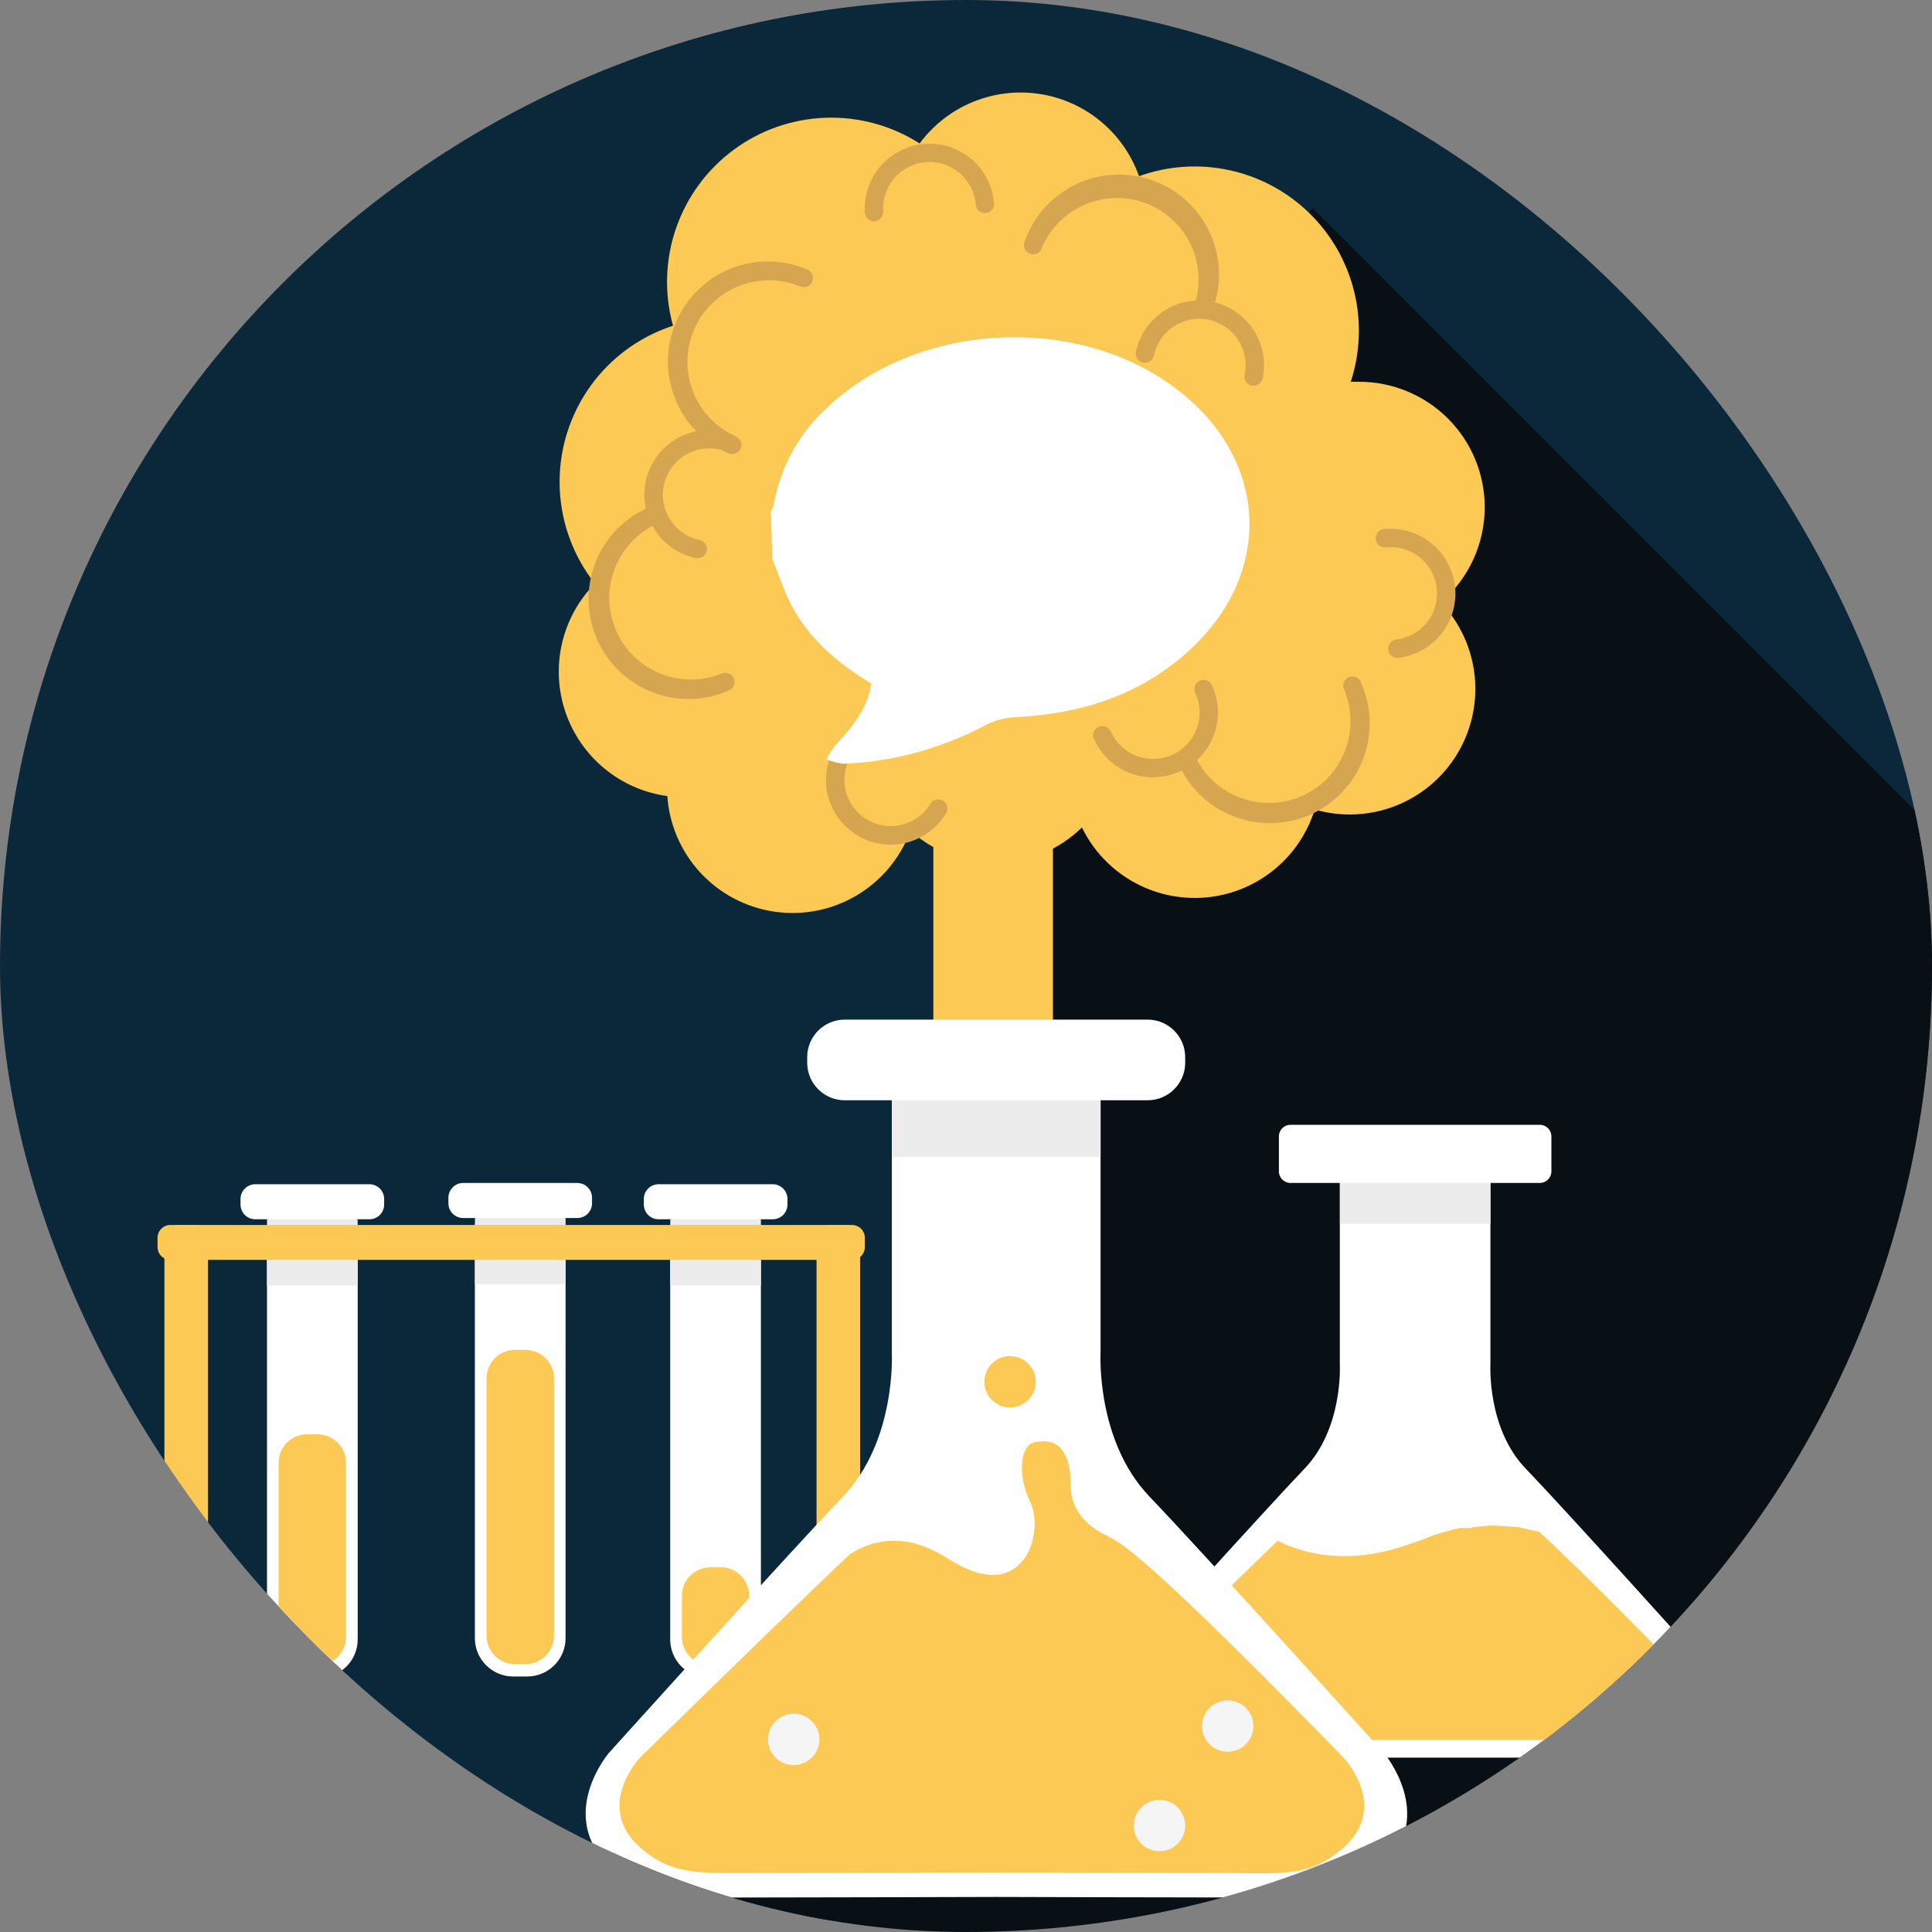 <svg width="200" height="200" viewBox="0 0 200 200" fill="none" xmlns="http://www.w3.org/2000/svg">
<rect x="0" y="0" width="200" height="200" fill="#808080" stroke="none"/>
<g clip-path="url(#clip0_1312_33519)">
<path d="M100 199.766C155.228 199.766 200 154.995 200 99.766C200 44.538 155.228 -0.234 100 -0.234C44.772 -0.234 0 44.538 0 99.766C0 154.995 44.772 199.766 100 199.766Z" fill="#0A2839"/>
<path d="M135.868 21.51L107.218 61.41L100.448 153.93L62.248 192.76L145.758 276.27L247.648 133.3L135.868 21.51Z" fill="#081015"/>
<path d="M33.059 123.29H31.609C29.416 123.29 27.639 125.067 27.639 127.26V169.71C27.639 171.903 29.416 173.68 31.609 173.68H33.059C35.251 173.68 37.029 171.903 37.029 169.71V127.26C37.029 125.067 35.251 123.29 33.059 123.29Z" fill="white"/>
<path d="M32.868 148.48H31.788C30.159 148.48 28.838 149.801 28.838 151.43V169.45C28.838 171.079 30.159 172.4 31.788 172.4H32.868C34.497 172.4 35.818 171.079 35.818 169.45V151.43C35.818 149.801 34.497 148.48 32.868 148.48Z" fill="#FCC955"/>
<path d="M38.238 122.59H26.428C25.583 122.59 24.898 123.275 24.898 124.12V124.69C24.898 125.535 25.583 126.22 26.428 126.22H38.238C39.083 126.22 39.768 125.535 39.768 124.69V124.12C39.768 123.275 39.083 122.59 38.238 122.59Z" fill="white"/>
<path d="M37.019 126.22H27.639V133.08H37.019V126.22Z" fill="#ECECEC"/>
<path d="M54.578 123.16H53.128C50.936 123.16 49.158 124.938 49.158 127.13V169.58C49.158 171.773 50.936 173.55 53.128 173.55H54.578C56.771 173.55 58.548 171.773 58.548 169.58V127.13C58.548 124.938 56.771 123.16 54.578 123.16Z" fill="white"/>
<path d="M54.399 139.74H53.319C51.69 139.74 50.369 141.061 50.369 142.69V169.32C50.369 170.949 51.69 172.27 53.319 172.27H54.399C56.028 172.27 57.349 170.949 57.349 169.32V142.69C57.349 141.061 56.028 139.74 54.399 139.74Z" fill="#FCC955"/>
<path d="M59.758 122.46H47.948C47.103 122.46 46.418 123.145 46.418 123.99V124.56C46.418 125.405 47.103 126.09 47.948 126.09H59.758C60.603 126.09 61.288 125.405 61.288 124.56V123.99C61.288 123.145 60.603 122.46 59.758 122.46Z" fill="white"/>
<path d="M58.548 126.09H49.168V132.95H58.548V126.09Z" fill="#ECECEC"/>
<path d="M74.799 123.29H73.349C71.156 123.29 69.379 125.067 69.379 127.26V169.71C69.379 171.903 71.156 173.68 73.349 173.68H74.799C76.992 173.68 78.769 171.903 78.769 169.71V127.26C78.769 125.067 76.992 123.29 74.799 123.29Z" fill="white"/>
<path d="M74.618 162.25H73.538C71.909 162.25 70.588 163.571 70.588 165.2V169.45C70.588 171.079 71.909 172.4 73.538 172.4H74.618C76.247 172.4 77.568 171.079 77.568 169.45V165.2C77.568 163.571 76.247 162.25 74.618 162.25Z" fill="#FCC955"/>
<path d="M79.988 122.59H68.178C67.333 122.59 66.648 123.275 66.648 124.12V124.69C66.648 125.535 67.333 126.22 68.178 126.22H79.988C80.833 126.22 81.518 125.535 81.518 124.69V124.12C81.518 123.275 80.833 122.59 79.988 122.59Z" fill="white"/>
<path d="M78.769 126.22H69.389V133.08H78.769V126.22Z" fill="#ECECEC"/>
<path d="M88.199 126.81H17.639C16.904 126.81 16.309 127.406 16.309 128.14V129.09C16.309 129.825 16.904 130.42 17.639 130.42H88.199C88.933 130.42 89.529 129.825 89.529 129.09V128.14C89.529 127.406 88.933 126.81 88.199 126.81Z" fill="#FCC955"/>
<path d="M21.529 179.89L21.529 128.14C21.529 127.406 20.934 126.81 20.199 126.81H18.349C17.615 126.81 17.019 127.406 17.019 128.14L17.019 179.89C17.019 180.625 17.615 181.22 18.349 181.22H20.199C20.934 181.22 21.529 180.625 21.529 179.89Z" fill="#FCC955"/>
<path d="M89.039 179.89V128.14C89.039 127.406 88.444 126.81 87.709 126.81H85.859C85.124 126.81 84.529 127.406 84.529 128.14V179.89C84.529 180.625 85.124 181.22 85.859 181.22H87.709C88.444 181.22 89.039 180.625 89.039 179.89Z" fill="#FCC955"/>
<path d="M175.449 171.19C175.449 171.19 161.949 156.19 157.939 152.03C153.929 147.87 154.289 141.27 154.289 141.27V121.75L154.469 120.66H138.519L138.699 121.75V141.27C138.699 141.27 139.059 147.84 135.049 152.03C131.039 156.22 117.539 171.19 117.539 171.19C117.539 171.19 113.689 175.73 117.539 179.58C120.179 182.22 122.619 181.95 127.189 181.95C131.759 181.95 146.489 181.95 146.489 181.95C146.489 181.95 161.209 181.95 165.789 181.95C170.369 181.95 172.629 182.39 175.439 179.58C179.289 175.73 175.449 171.19 175.449 171.19Z" fill="white"/>
<path d="M159.401 116.44H133.591C132.928 116.44 132.391 116.977 132.391 117.64V121.26C132.391 121.923 132.928 122.46 133.591 122.46H159.401C160.063 122.46 160.601 121.923 160.601 121.26V117.64C160.601 116.977 160.063 116.44 159.401 116.44Z" fill="white"/>
<path d="M159.34 158.57L157.03 158.06C156.17 158.06 155.3 157.93 154.43 157.92C154.16 157.92 153.34 158.02 152.57 158.08C152.156 158.213 151.714 158.233 151.29 158.14C150.29 158.36 149.39 158.61 148.45 158.91C147.93 159.08 144.17 160.67 147.45 159.21C142.2 161.56 136.79 161.76 132.26 159.5C127.26 164.31 119.94 171.5 119.94 171.5C119.94 171.5 116.45 175.15 119.94 178.23C122.33 180.35 124.54 180.13 128.69 180.13H146.18H163.67C167.82 180.13 169.87 180.48 172.42 178.23C175.91 175.14 172.42 171.5 172.42 171.5C172.42 171.5 164.4 163.23 159.34 158.57Z" fill="#FCC955"/>
<path d="M154.289 122.46H138.709V126.69H154.289V122.46Z" fill="#ECECEC"/>
<path d="M153.7 52.52C153.7 49.072 152.33 45.766 149.892 43.328C147.454 40.89 144.148 39.52 140.7 39.52C140.41 39.52 140.12 39.52 139.83 39.52C140.82 36.494 140.94 33.251 140.177 30.16C139.414 27.068 137.799 24.254 135.514 22.036C133.23 19.818 130.368 18.287 127.256 17.615C124.143 16.944 120.905 17.161 117.91 18.24C117.123 16.015 115.745 14.047 113.924 12.546C112.103 11.045 109.908 10.068 107.574 9.719C105.24 9.371 102.855 9.664 100.675 10.568C98.495 11.472 96.602 12.952 95.2 14.85C92.301 12.999 88.909 12.072 85.471 12.189C82.034 12.306 78.713 13.464 75.947 15.508C73.182 17.552 71.101 20.387 69.98 23.639C68.859 26.891 68.751 30.406 69.67 33.72C67.066 34.568 64.705 36.032 62.788 37.987C60.871 39.944 59.456 42.334 58.661 44.954C57.867 47.575 57.717 50.349 58.225 53.04C58.734 55.731 59.884 58.259 61.58 60.41C59.888 62.129 58.707 64.285 58.17 66.636C57.633 68.988 57.761 71.442 58.539 73.725C59.317 76.008 60.715 78.029 62.577 79.563C64.439 81.097 66.69 82.083 69.08 82.41C69.285 85.378 70.503 88.187 72.529 90.365C74.555 92.544 77.267 93.962 80.213 94.382C83.159 94.803 86.159 94.2 88.714 92.674C91.269 91.148 93.223 88.793 94.25 86C94.975 86.65 95.769 87.217 96.62 87.69V111.35H109V87.85C110.099 87.266 111.109 86.529 112 85.66C113.143 88.001 114.963 89.945 117.225 91.239C119.486 92.533 122.084 93.117 124.682 92.917C127.279 92.716 129.757 91.74 131.793 90.114C133.829 88.489 135.329 86.289 136.1 83.8C138.842 84.597 141.771 84.469 144.433 83.435C147.095 82.402 149.343 80.52 150.829 78.082C152.315 75.643 152.957 72.783 152.655 69.943C152.354 67.103 151.125 64.442 149.16 62.37C150.581 61.152 151.723 59.641 152.506 57.941C153.29 56.241 153.697 54.392 153.7 52.52Z" fill="#FCC955"/>
<path d="M143.29 181.5C143.29 181.5 124.56 160.74 118.99 154.92C113.42 149.1 113.93 140 113.93 140V112.91L114.18 111.39H92.07L92.32 112.91V140C92.32 140 92.83 149.11 87.26 154.93C81.69 160.75 63 181.5 63 181.5C63 181.5 57.66 187.8 63 193.14C66.66 196.8 70 196.43 76.39 196.43C82.78 196.43 103.16 196.37 103.16 196.37C103.16 196.37 123.58 196.43 129.93 196.43C136.28 196.43 139.43 197.04 143.32 193.14C148.63 187.81 143.29 181.5 143.29 181.5Z" fill="white"/>
<path d="M118.801 105.55H87.451C85.302 105.55 83.561 107.292 83.561 109.44V110.01C83.561 112.158 85.302 113.9 87.451 113.9H118.801C120.949 113.9 122.691 112.158 122.691 110.01V109.44C122.691 107.292 120.949 105.55 118.801 105.55Z" fill="white"/>
<path d="M139.06 181.93C139.06 181.93 122.49 164.8 117.06 160.61C116.262 159.941 115.39 159.367 114.46 158.9C114.46 158.9 110.85 157.42 110.85 153.9C110.85 149.04 108.57 149.01 107.1 149.3C105.63 149.59 105.25 152.62 106.68 155.56C108.11 158.5 106.11 166.48 98.14 161.35C93.64 158.46 90.14 159.47 87.96 160.91L85.36 163.38C78.59 169.85 66.28 181.92 66.28 181.92C66.28 181.92 61.44 186.98 66.28 191.26C69.59 194.19 72.66 193.9 78.42 193.9C84.18 193.9 102.68 193.85 102.68 193.85C102.68 193.85 121.19 193.9 126.94 193.9C132.69 193.9 135.55 194.39 139.08 191.26C143.9 187 139.06 181.93 139.06 181.93Z" fill="#FCC955"/>
<path d="M104.56 145.7C106.029 145.7 107.22 144.509 107.22 143.04C107.22 141.571 106.029 140.38 104.56 140.38C103.091 140.38 101.9 141.571 101.9 143.04C101.9 144.509 103.091 145.7 104.56 145.7Z" fill="#FCC955"/>
<path d="M82.16 182.72C83.629 182.72 84.82 181.529 84.82 180.06C84.82 178.591 83.629 177.4 82.16 177.4C80.691 177.4 79.5 178.591 79.5 180.06C79.5 181.529 80.691 182.72 82.16 182.72Z" fill="#F5F5F5"/>
<path d="M120.029 191.64C121.498 191.64 122.689 190.449 122.689 188.98C122.689 187.511 121.498 186.32 120.029 186.32C118.56 186.32 117.369 187.511 117.369 188.98C117.369 190.449 118.56 191.64 120.029 191.64Z" fill="#F5F5F5"/>
<path d="M127.09 181.34C128.559 181.34 129.75 180.149 129.75 178.68C129.75 177.211 128.559 176.02 127.09 176.02C125.621 176.02 124.43 177.211 124.43 178.68C124.43 180.149 125.621 181.34 127.09 181.34Z" fill="#F5F5F5"/>
<path d="M113.93 113.9H92.32V119.77H113.93V113.9Z" fill="#ECECEC"/>
<path d="M75.76 47C75.629 46.998 75.5 46.971 75.379 46.92C72.86 45.827 70.878 43.779 69.869 41.224C68.86 38.67 68.907 35.82 69.999 33.3C71.092 30.781 73.141 28.798 75.695 27.789C78.249 26.78 81.1 26.827 83.62 27.92C83.841 28.027 84.013 28.215 84.098 28.446C84.184 28.676 84.177 28.931 84.078 29.157C83.98 29.382 83.798 29.56 83.57 29.654C83.343 29.748 83.088 29.75 82.859 29.66C80.811 28.808 78.51 28.795 76.452 29.625C74.394 30.455 72.746 32.061 71.862 34.096C70.979 36.131 70.931 38.432 71.729 40.502C72.528 42.572 74.108 44.245 76.129 45.16C76.342 45.239 76.519 45.391 76.629 45.588C76.739 45.786 76.775 46.016 76.731 46.238C76.686 46.46 76.564 46.659 76.386 46.798C76.208 46.938 75.986 47.01 75.76 47Z" fill="#D6A54F"/>
<path d="M124.509 33C124.355 33.001 124.202 32.964 124.066 32.892C123.929 32.821 123.812 32.717 123.724 32.59C123.636 32.463 123.581 32.316 123.563 32.163C123.544 32.01 123.564 31.854 123.619 31.71C124.336 29.638 124.219 27.369 123.294 25.381C122.369 23.393 120.707 21.843 118.66 21.058C116.613 20.272 114.341 20.313 112.324 21.172C110.306 22.031 108.702 23.64 107.849 25.66C107.81 25.784 107.746 25.899 107.662 25.997C107.577 26.096 107.473 26.175 107.356 26.232C107.239 26.288 107.112 26.32 106.982 26.326C106.852 26.331 106.723 26.31 106.601 26.264C106.48 26.217 106.37 26.146 106.277 26.055C106.184 25.964 106.111 25.855 106.062 25.735C106.013 25.615 105.99 25.486 105.992 25.356C105.995 25.226 106.025 25.098 106.079 24.98C106.539 23.676 107.255 22.477 108.186 21.454C109.117 20.431 110.244 19.606 111.499 19.026C112.754 18.446 114.113 18.123 115.496 18.077C116.878 18.031 118.255 18.262 119.547 18.758C120.838 19.253 122.017 20.002 123.014 20.96C124.011 21.919 124.805 23.068 125.351 24.338C125.896 25.609 126.182 26.977 126.19 28.359C126.198 29.742 125.929 31.113 125.399 32.39C125.324 32.566 125.201 32.717 125.043 32.825C124.886 32.934 124.7 32.994 124.509 33Z" fill="#D6A54F"/>
<path d="M131.479 85.21C129.476 85.214 127.514 84.638 125.831 83.55C124.149 82.462 122.818 80.909 121.999 79.08C121.936 78.965 121.898 78.838 121.886 78.707C121.875 78.576 121.891 78.444 121.933 78.32C121.975 78.196 122.042 78.081 122.131 77.984C122.219 77.887 122.327 77.809 122.447 77.756C122.566 77.703 122.696 77.675 122.828 77.674C122.959 77.673 123.089 77.7 123.209 77.752C123.33 77.804 123.438 77.88 123.528 77.976C123.617 78.073 123.686 78.186 123.729 78.31C124.678 80.298 126.366 81.838 128.434 82.599C130.501 83.361 132.784 83.285 134.797 82.388C136.809 81.491 138.391 79.843 139.206 77.796C140.021 75.749 140.004 73.465 139.159 71.43C139.096 71.315 139.058 71.188 139.046 71.057C139.035 70.926 139.051 70.794 139.093 70.67C139.135 70.546 139.202 70.431 139.291 70.334C139.379 70.237 139.487 70.159 139.607 70.106C139.726 70.053 139.856 70.025 139.988 70.024C140.119 70.023 140.249 70.05 140.369 70.102C140.49 70.154 140.598 70.23 140.688 70.326C140.777 70.422 140.846 70.536 140.889 70.66C141.593 72.234 141.892 73.958 141.759 75.677C141.626 77.396 141.066 79.054 140.129 80.501C139.191 81.948 137.907 83.137 136.393 83.962C134.879 84.786 133.183 85.218 131.459 85.22L131.479 85.21Z" fill="#D6A54F"/>
<path d="M71.279 72.36C68.906 72.36 66.606 71.546 64.763 70.052C62.919 68.559 61.645 66.478 61.153 64.157C60.661 61.836 60.981 59.417 62.06 57.304C63.139 55.191 64.91 53.513 67.079 52.55C67.31 52.448 67.571 52.442 67.807 52.533C68.042 52.624 68.232 52.804 68.334 53.035C68.436 53.266 68.442 53.528 68.351 53.763C68.26 53.998 68.08 54.188 67.849 54.29C65.873 55.244 64.345 56.929 63.589 58.989C62.833 61.048 62.908 63.321 63.798 65.327C64.687 67.333 66.323 68.913 68.357 69.735C70.391 70.557 72.666 70.555 74.699 69.73C74.93 69.628 75.191 69.622 75.427 69.713C75.662 69.804 75.852 69.984 75.954 70.215C76.056 70.446 76.062 70.708 75.971 70.943C75.88 71.178 75.7 71.368 75.469 71.47C74.15 72.057 72.722 72.36 71.279 72.36Z" fill="#D6A54F"/>
<path d="M72.2 57.77H72C70.261 57.396 68.743 56.347 67.778 54.853C66.813 53.36 66.481 51.544 66.855 49.805C67.229 48.067 68.278 46.548 69.772 45.583C71.266 44.618 73.082 44.286 74.82 44.66C74.942 44.687 75.058 44.736 75.161 44.807C75.263 44.879 75.351 44.969 75.419 45.074C75.487 45.179 75.533 45.296 75.556 45.419C75.578 45.542 75.576 45.668 75.55 45.79C75.524 45.912 75.474 46.028 75.403 46.131C75.332 46.234 75.241 46.322 75.136 46.389C75.031 46.457 74.914 46.504 74.791 46.526C74.668 46.548 74.542 46.547 74.42 46.52C73.175 46.255 71.875 46.495 70.807 47.188C69.739 47.881 68.99 48.97 68.725 50.215C68.46 51.46 68.7 52.76 69.393 53.828C70.086 54.896 71.175 55.645 72.42 55.91C72.651 55.958 72.855 56.09 72.994 56.281C73.133 56.471 73.196 56.706 73.171 56.941C73.146 57.175 73.035 57.392 72.859 57.549C72.683 57.706 72.456 57.792 72.22 57.79L72.2 57.77Z" fill="#D6A54F"/>
<path d="M129.77 39.93H129.57C129.329 39.866 129.121 39.715 128.986 39.506C128.851 39.297 128.799 39.045 128.84 38.8C128.971 38.183 128.98 37.547 128.865 36.927C128.75 36.307 128.515 35.716 128.172 35.187C127.828 34.658 127.385 34.202 126.865 33.845C126.346 33.488 125.761 33.236 125.145 33.105C124.528 32.974 123.892 32.965 123.272 33.08C122.652 33.194 122.061 33.43 121.532 33.773C120.464 34.466 119.715 35.555 119.45 36.8C119.397 37.047 119.248 37.262 119.036 37.399C118.824 37.536 118.566 37.583 118.32 37.53C118.073 37.477 117.857 37.328 117.721 37.116C117.584 36.904 117.537 36.647 117.59 36.4C117.964 34.661 119.013 33.143 120.507 32.178C122 31.213 123.816 30.881 125.555 31.255C127.293 31.629 128.812 32.678 129.777 34.172C130.742 35.666 131.074 37.481 130.7 39.22C130.639 39.421 130.516 39.598 130.349 39.725C130.182 39.853 129.98 39.924 129.77 39.93Z" fill="#D6A54F"/>
<path d="M144.63 68.1C144.392 68.094 144.165 67.998 143.994 67.832C143.823 67.667 143.721 67.443 143.707 67.205C143.693 66.968 143.769 66.734 143.92 66.549C144.07 66.365 144.285 66.244 144.52 66.21C145.785 66.06 146.939 65.414 147.728 64.413C148.516 63.413 148.875 62.14 148.725 60.875C148.575 59.61 147.929 58.456 146.929 57.667C145.928 56.879 144.655 56.52 143.39 56.67C143.153 56.677 142.921 56.595 142.741 56.439C142.561 56.284 142.446 56.067 142.419 55.831C142.391 55.595 142.453 55.357 142.592 55.164C142.731 54.971 142.937 54.838 143.17 54.79C144.044 54.686 144.93 54.756 145.777 54.994C146.624 55.233 147.416 55.636 148.107 56.181C148.799 56.725 149.376 57.401 149.806 58.168C150.237 58.936 150.511 59.781 150.615 60.655C150.719 61.529 150.65 62.415 150.411 63.262C150.172 64.109 149.769 64.901 149.225 65.592C148.68 66.283 148.005 66.861 147.237 67.291C146.469 67.721 145.624 67.996 144.75 68.1H144.63Z" fill="#D6A54F"/>
<path d="M119.39 80.48C118.099 80.482 116.835 80.111 115.75 79.412C114.664 78.713 113.803 77.716 113.27 76.54C113.212 76.425 113.177 76.3 113.168 76.172C113.159 76.043 113.177 75.915 113.22 75.793C113.262 75.672 113.329 75.56 113.416 75.465C113.503 75.371 113.608 75.294 113.726 75.241C113.843 75.189 113.97 75.16 114.098 75.158C114.227 75.155 114.355 75.179 114.474 75.228C114.593 75.276 114.701 75.348 114.792 75.44C114.882 75.531 114.953 75.64 115 75.76C115.531 76.92 116.5 77.822 117.696 78.268C118.891 78.713 120.215 78.665 121.375 78.135C122.536 77.605 123.438 76.635 123.883 75.439C124.328 74.244 124.281 72.92 123.75 71.76C123.692 71.645 123.657 71.52 123.648 71.392C123.639 71.263 123.657 71.135 123.7 71.013C123.742 70.892 123.809 70.78 123.896 70.685C123.983 70.591 124.088 70.514 124.206 70.461C124.323 70.409 124.45 70.38 124.578 70.378C124.707 70.375 124.835 70.399 124.954 70.448C125.073 70.496 125.181 70.568 125.272 70.66C125.362 70.751 125.433 70.86 125.48 70.98C125.944 72.001 126.144 73.121 126.062 74.239C125.98 75.356 125.619 76.436 125.012 77.378C124.405 78.32 123.572 79.095 122.588 79.632C121.604 80.169 120.501 80.45 119.38 80.45L119.39 80.48Z" fill="#D6A54F"/>
<path d="M92.209 87.44C91.008 87.44 89.829 87.117 88.796 86.505C87.763 85.894 86.913 85.015 86.335 83.962C85.758 82.909 85.474 81.721 85.513 80.521C85.553 79.32 85.914 78.153 86.559 77.14C86.705 76.959 86.912 76.837 87.141 76.798C87.371 76.759 87.606 76.806 87.803 76.929C88.001 77.053 88.146 77.244 88.211 77.467C88.277 77.69 88.258 77.93 88.159 78.14C87.476 79.216 87.248 80.518 87.526 81.762C87.803 83.005 88.564 84.087 89.639 84.77C90.715 85.453 92.017 85.681 93.261 85.403C94.504 85.126 95.586 84.366 96.269 83.29C96.326 83.169 96.409 83.061 96.511 82.974C96.612 82.886 96.732 82.822 96.861 82.784C96.989 82.746 97.125 82.736 97.257 82.754C97.391 82.772 97.518 82.819 97.632 82.89C97.746 82.961 97.843 83.055 97.918 83.167C97.992 83.278 98.043 83.404 98.065 83.537C98.087 83.669 98.082 83.805 98.048 83.934C98.014 84.064 97.953 84.186 97.869 84.29C97.269 85.251 96.435 86.044 95.445 86.595C94.455 87.145 93.342 87.436 92.209 87.44Z" fill="#D6A54F"/>
<path d="M90.49 22.93C90.253 22.92 90.027 22.826 89.853 22.665C89.679 22.503 89.568 22.285 89.54 22.05C89.415 20.277 90 18.527 91.166 17.185C92.331 15.843 93.982 15.02 95.755 14.895C97.528 14.77 99.278 15.355 100.62 16.521C101.961 17.686 102.785 19.337 102.91 21.11C102.908 21.349 102.816 21.579 102.652 21.754C102.488 21.928 102.264 22.034 102.025 22.05C101.786 22.067 101.55 21.992 101.364 21.842C101.177 21.692 101.055 21.477 101.02 21.24C100.976 20.61 100.808 19.995 100.527 19.43C100.245 18.866 99.855 18.362 99.379 17.948C98.902 17.533 98.349 17.217 97.75 17.017C97.152 16.816 96.52 16.736 95.89 16.78C95.26 16.824 94.645 16.991 94.081 17.273C93.516 17.555 93.012 17.945 92.597 18.421C92.183 18.898 91.867 19.451 91.667 20.049C91.466 20.648 91.386 21.28 91.43 21.91C91.432 22.156 91.343 22.393 91.181 22.578C91.018 22.762 90.794 22.881 90.55 22.91L90.49 22.93Z" fill="#D6A54F"/>
<path d="M79.949 57.82L79.799 52.88C79.924 52.717 80.022 52.534 80.089 52.34C80.744 48.405 82.715 44.809 85.679 42.14C94.999 33.35 111.329 32.45 121.619 40.14C131.319 47.35 131.999 59.3 122.999 67.43C117.939 72.03 111.789 73.91 105.069 74.24C104.044 74.297 103.041 74.558 102.119 75.01C97.558 77.462 92.502 78.85 87.329 79.07C86.717 78.994 86.118 78.836 85.549 78.6C85.806 78.096 86.111 77.617 86.459 77.17C88.179 75.31 89.809 73.41 90.199 70.75C86.529 68.57 83.459 65.88 81.609 62.03C80.999 60.67 80.499 59.22 79.949 57.82Z" fill="white"/>
</g>
<defs>
<clipPath id="clip0_1312_33519">
<rect width="200" height="200" rx="100" fill="white"/>
</clipPath>
</defs>
</svg>
